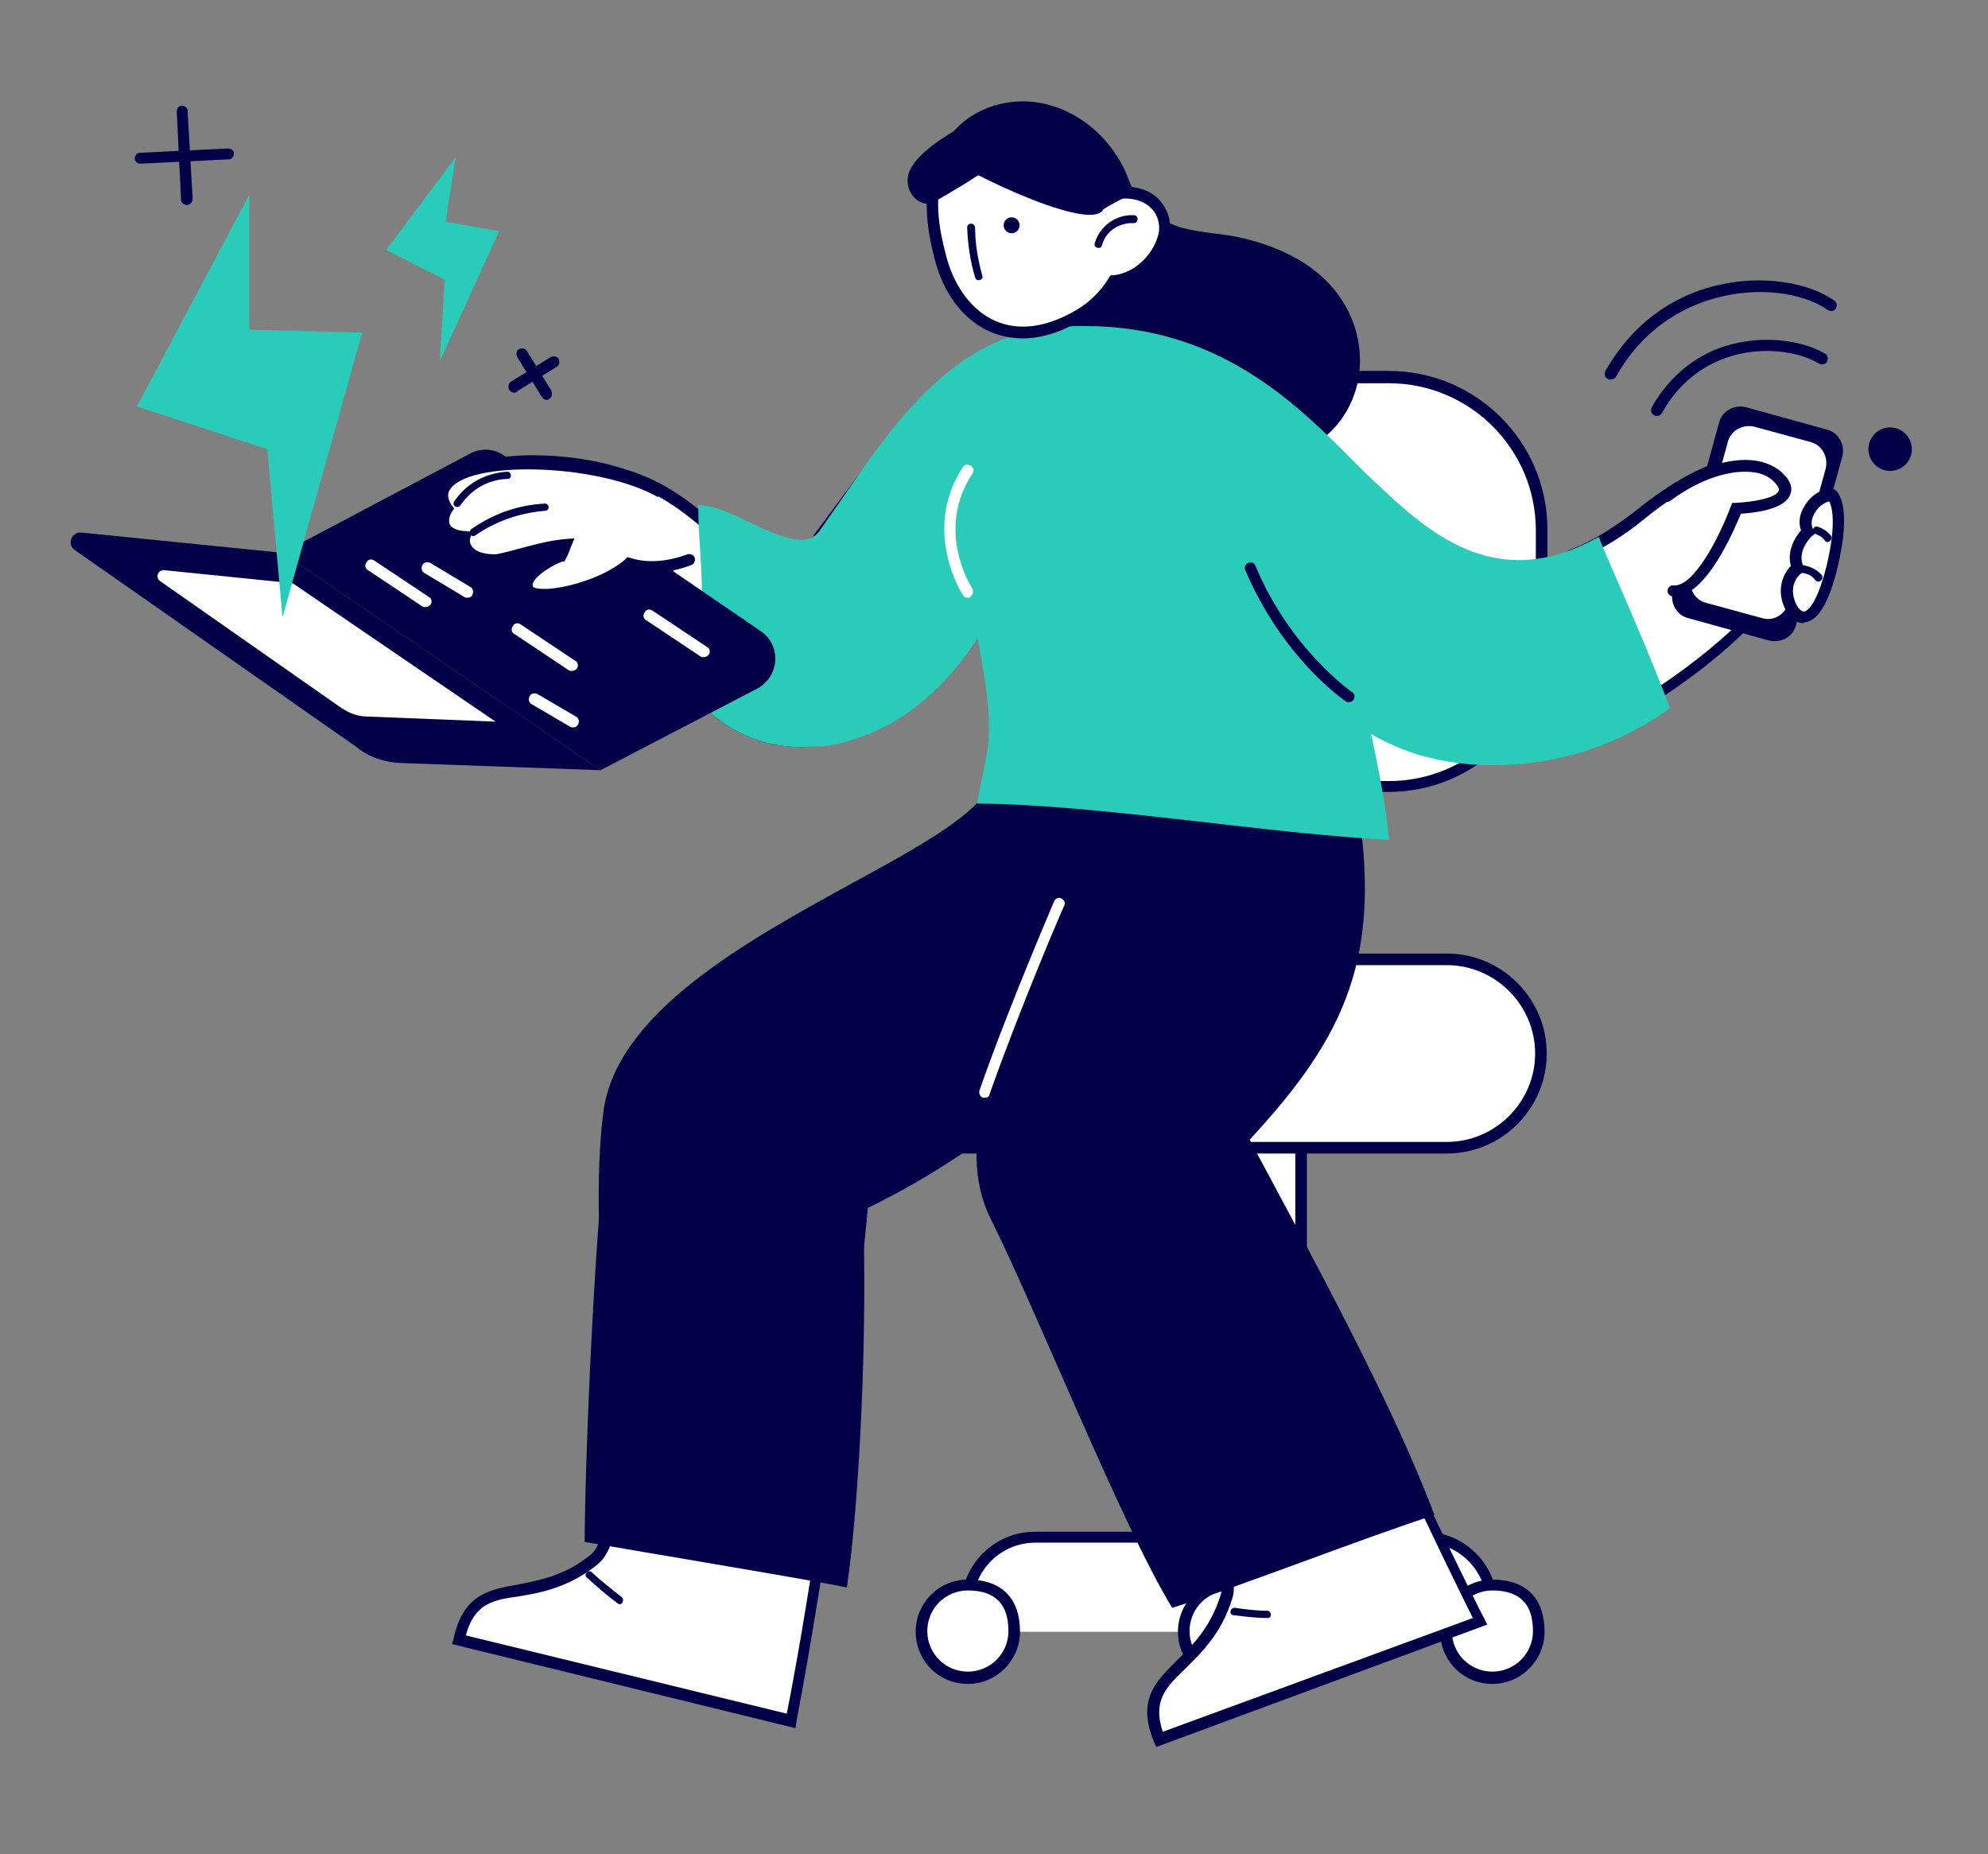 <svg width="355" height="331" viewBox="0 0 355 331" fill="none" xmlns="http://www.w3.org/2000/svg">
<rect x="0" y="0" width="355" height="331" fill="#808080" stroke="none"/>
<g clip-path="url(#clip0)">
<path d="M221.477 198.958V245.79C221.477 252.776 232.344 252.776 232.344 245.79V198.958C232.344 191.972 221.477 191.972 221.477 198.958Z" fill="white"/>
<path d="M226.909 252.127C223.675 252.127 220.441 249.928 220.441 245.788V198.956C220.441 194.816 223.675 192.617 226.909 192.617C230.144 192.617 233.378 194.816 233.378 198.956V245.788C233.378 249.928 230.144 252.127 226.909 252.127ZM226.909 194.816C224.71 194.816 222.511 196.11 222.511 199.086V245.917C222.511 248.893 224.71 250.187 226.909 250.187C229.109 250.187 231.308 248.893 231.308 245.917V199.086C231.308 196.11 229.109 194.816 226.909 194.816Z" fill="#030047"/>
<path d="M172.831 291.33V286.544C172.831 279.816 178.265 274.383 184.992 274.383H254.334C261.061 274.383 266.495 279.816 266.495 286.544V291.33" fill="white"/>
<path d="M267.532 291.33H265.462V286.543C265.462 280.462 260.546 275.417 254.336 275.417H184.864C178.784 275.417 173.739 280.333 173.739 286.543V291.33H171.669V286.543C171.669 279.298 177.62 273.477 184.735 273.477H254.336C261.581 273.477 267.402 279.428 267.402 286.543V291.33H267.532Z" fill="#030047"/>
<path d="M181.113 291.323C181.113 295.851 177.362 299.602 172.834 299.602C168.306 299.602 164.554 295.851 164.554 291.323C164.554 286.795 168.306 283.043 172.834 283.043C177.362 283.043 181.113 284.984 181.113 291.323Z" fill="white"/>
<path d="M172.833 300.641C167.658 300.641 163.518 296.501 163.518 291.326C163.518 286.152 167.658 282.012 172.833 282.012C178.913 282.012 182.148 285.375 182.148 291.326C182.148 296.372 178.008 300.641 172.833 300.641ZM172.833 283.952C168.822 283.952 165.588 287.186 165.588 291.197C165.588 295.207 168.822 298.442 172.833 298.442C176.843 298.442 180.078 295.207 180.078 291.197C180.078 286.41 177.749 283.952 172.833 283.952Z" fill="#030047"/>
<path d="M227.944 291.324C227.944 295.852 224.193 299.604 219.665 299.604C215.137 299.604 211.385 295.852 211.385 291.324C211.385 286.796 215.137 283.045 219.665 283.045C224.193 282.915 227.944 284.985 227.944 291.324Z" fill="white"/>
<path d="M219.664 300.641C214.489 300.641 210.349 296.501 210.349 291.326C210.349 286.152 214.489 282.012 219.664 282.012C225.744 282.012 228.978 285.375 228.978 291.326C228.978 296.372 224.839 300.641 219.664 300.641ZM219.664 283.952C215.653 283.952 212.419 287.186 212.419 291.197C212.419 295.207 215.653 298.442 219.664 298.442C223.674 298.442 226.908 295.207 226.908 291.197C226.908 286.41 224.58 283.952 219.664 283.952Z" fill="#030047"/>
<path d="M274.78 291.324C274.78 295.852 271.029 299.604 266.501 299.604C261.973 299.604 258.221 295.852 258.221 291.324C258.221 286.796 261.973 283.045 266.501 283.045C271.029 282.915 274.78 284.985 274.78 291.324Z" fill="white"/>
<path d="M266.5 300.641C261.325 300.641 257.185 296.501 257.185 291.326C257.185 286.152 261.325 282.012 266.5 282.012C272.58 282.012 275.814 285.375 275.814 291.326C275.814 296.372 271.674 300.641 266.5 300.641ZM266.5 283.952C262.489 283.952 259.255 287.186 259.255 291.197C259.255 295.207 262.489 298.442 266.5 298.442C270.51 298.442 273.744 295.207 273.744 291.197C273.744 286.41 271.416 283.952 266.5 283.952Z" fill="#030047"/>
<path d="M259.25 204.909H162.87C154.073 204.909 146.958 197.794 146.958 188.997V187.315C146.958 178.518 154.073 171.402 162.87 171.402H259.25C268.047 171.402 275.163 178.518 275.163 187.315V188.997C275.163 197.794 268.047 204.909 259.25 204.909Z" fill="white"/>
<path d="M258.347 205.944H163.648C153.816 205.944 145.795 197.923 145.795 188.091C145.795 178.259 153.816 170.238 163.648 170.238H258.347C268.179 170.238 276.2 178.259 276.2 188.091C276.2 197.923 268.179 205.944 258.347 205.944ZM163.648 172.308C154.98 172.308 147.865 179.424 147.865 188.091C147.865 196.759 154.98 203.874 163.648 203.874H258.347C267.014 203.874 274.13 196.759 274.13 188.091C274.13 179.424 267.014 172.308 258.347 172.308H163.648Z" fill="#030047"/>
<path d="M249.287 140.355H216.427C202.197 140.355 190.553 128.841 190.553 114.481V93.264C190.553 79.034 202.067 67.391 216.427 67.391H249.287C263.518 67.391 275.161 78.904 275.161 93.264V114.481C275.161 128.841 263.647 140.355 249.287 140.355Z" fill="white"/>
<path d="M247.995 141.386H217.981C202.327 141.386 189.649 128.708 189.649 113.054V94.555C189.649 78.901 202.327 66.223 217.981 66.223H247.995C263.648 66.223 276.327 78.901 276.327 94.555V113.184C276.197 128.708 263.519 141.386 247.995 141.386ZM217.981 68.422C203.492 68.422 191.719 80.195 191.719 94.684V113.184C191.719 127.673 203.492 139.446 217.981 139.446H247.995C262.484 139.446 274.257 127.673 274.257 113.184V94.684C274.257 80.195 262.484 68.422 247.995 68.422H217.981Z" fill="#030047"/>
<path d="M177.877 139.833C174.255 153.805 112.545 169.717 108.794 198.437C105.301 225.346 114.486 271.402 106.077 278.129C94.692 287.314 84.602 279.811 81.885 292.618L141.265 307.108C141.265 307.108 148.769 270.496 154.202 214.738C210.866 187.441 227.167 131.941 227.167 131.941L177.877 139.833Z" fill="white"/>
<path d="M142.044 308.535L80.723 293.528L80.981 292.622C82.663 284.731 87.191 283.825 92.366 282.919C96.247 282.143 100.775 281.367 105.432 277.615C109.831 273.993 108.925 257.175 107.89 239.322C107.114 224.962 106.208 210.214 107.761 198.441C110.09 180.717 133.505 167.91 152.393 157.56C164.295 151.092 175.421 144.882 176.844 139.707L176.974 139.06L228.463 130.91L227.945 132.463C227.816 132.98 210.998 188.48 154.981 215.647C149.677 270.5 142.173 307.241 142.173 307.629L142.044 308.535ZM83.181 291.975L140.491 305.947C141.785 299.608 148.383 264.678 153.17 214.742V214.224L153.687 213.965C203.882 189.773 222.382 142.553 225.617 133.368L178.655 140.872C176.585 146.693 166.365 152.256 153.428 159.371C134.929 169.462 112.03 182.011 109.831 198.829C108.278 210.343 109.184 224.962 109.96 239.322C110.995 258.468 112.03 275.028 106.726 279.297C101.551 283.437 96.635 284.342 92.754 284.989C87.967 285.636 84.733 286.283 83.181 291.975Z" fill="#030047"/>
<path d="M177.879 139.836C174.257 153.808 112.547 169.721 108.796 198.441C106.338 216.811 104.526 257.692 104.397 275.286C113.97 276.968 148.253 282.66 151.229 283.437C153.428 268.43 154.98 237.898 154.075 214.871C210.739 187.574 227.039 132.074 227.039 132.074L177.879 139.836Z" fill="#030047"/>
<path d="M232.99 260.799C225.487 262.351 217.854 264.033 210.35 265.715C216.301 274.253 220.182 281.239 219.018 285.12C214.62 299.092 202.2 298.445 206.987 310.606L264.297 289.648C264.297 289.648 257.958 277.229 248.644 257.047C243.081 258.341 238.682 259.634 232.99 260.799Z" fill="white"/>
<path d="M206.469 311.9L206.081 310.995C202.976 303.491 206.34 300.257 210.092 296.505C212.938 293.789 216.172 290.554 217.983 284.733C219.277 280.852 213.714 272.313 209.445 266.233L208.539 264.939L209.962 264.551C217.854 262.74 225.745 261.058 232.602 259.635C235.578 258.988 238.165 258.341 240.752 257.694C243.081 257.177 245.539 256.53 248.256 255.883L249.032 255.754L249.42 256.53C258.605 276.324 264.944 288.873 265.074 289.002L265.591 290.037L206.469 311.9ZM212.162 266.362C218.76 276.065 221.218 281.757 220.053 285.379C218.113 291.719 214.49 295.082 211.644 297.928C208.151 301.292 205.823 303.621 207.634 309.184L263.004 288.872C261.322 285.509 255.759 274.254 248.256 258.083C245.798 258.6 243.728 259.118 241.528 259.635C238.941 260.282 236.224 260.929 233.249 261.576C226.78 263.128 219.536 264.68 212.162 266.362Z" fill="#030047"/>
<path d="M256.148 270.498C248.904 251.093 234.673 224.96 223.159 203.485C240.236 184.985 247.092 170.884 242.176 142.034L201.425 130.262C206.212 143.846 163.908 191.453 176.845 217.457C185.512 234.922 200.261 272.18 209.317 287.058C221.607 283.176 243.988 274.379 256.148 270.498Z" fill="#030047"/>
<path d="M110.996 285.12C109.185 283.697 107.374 282.274 105.692 280.722C105.045 280.075 104.14 281.11 104.787 281.627C106.598 283.309 108.409 284.862 110.349 286.285C110.996 286.802 111.643 285.638 110.996 285.12Z" fill="#030047"/>
<path d="M226.263 287.573C224.323 287.573 222.382 287.315 220.571 287.056C219.665 286.927 219.407 288.22 220.183 288.35C222.253 288.608 224.193 288.867 226.263 288.867C227.169 288.996 227.169 287.573 226.263 287.573Z" fill="#030047"/>
<path d="M175.937 195.983C175.808 195.983 175.678 195.983 175.549 195.983C175.031 195.853 174.773 195.207 174.902 194.689C180.336 179.165 188.227 161.053 188.227 160.924C188.486 160.406 189.003 160.147 189.521 160.406C190.038 160.665 190.297 161.182 190.038 161.7C189.909 161.829 182.147 179.941 176.713 195.336C176.713 195.724 176.325 195.983 175.937 195.983Z" fill="white"/>
<path d="M237.262 50.575C232.993 46.047 226.912 43.589 220.961 42.295C217.598 41.649 214.105 41.519 210.87 40.614C205.696 39.061 203.238 35.309 200.521 30.911C197.028 24.96 186.937 29.229 190.559 35.309C190.818 35.698 190.948 35.956 191.206 36.344C190.948 36.474 190.689 36.603 190.43 36.862C188.878 37.509 187.584 38.802 186.549 41.131C186.29 41.519 186.161 41.907 186.032 42.425C183.056 42.554 180.081 44.753 180.21 48.505C181.504 74.379 211.259 93.914 234.674 79.424C244.895 72.827 245.283 58.984 237.262 50.575Z" fill="#030047"/>
<path d="M146.96 95.198C134.152 112.404 129.236 87.307 107.89 84.202C99.481 83.037 95.082 83.684 93.013 85.107C99.74 85.366 106.596 88.212 111.9 91.964C119.275 97.268 121.474 106.065 120.827 114.733C120.827 115.251 120.698 115.639 120.568 116.027C123.156 124.436 133.117 134.138 147.089 131.939C175.421 127.541 182.795 91.705 182.795 91.705L193.921 59.104C172.963 58.199 159.638 77.992 146.96 95.198Z" fill="white"/>
<path d="M142.949 133.364C130.4 133.364 121.732 123.921 119.403 116.417L119.274 116.029L119.403 115.641C119.533 115.253 119.662 114.994 119.662 114.735C120.18 107.879 119.015 98.564 111.124 92.872C105.432 88.732 98.834 86.274 92.883 86.145L89.778 86.015L92.365 84.204C95.082 82.393 100.386 82.005 108.019 83.04C117.463 84.463 123.673 89.896 128.718 94.295C132.729 97.659 135.833 100.375 138.938 100.117C141.138 99.858 143.466 98.047 146.054 94.554L148.253 91.578C160.155 75.407 173.739 57.166 193.662 58.072H195.085L183.571 91.966C183.571 92.225 175.809 128.319 147.089 132.847C145.665 133.235 144.372 133.364 142.949 133.364ZM121.473 116.158C124.061 123.662 133.375 133.106 146.7 131.036C173.997 126.767 181.371 91.966 181.501 91.578L192.239 60.141C173.997 60.141 161.707 76.83 149.935 92.872L147.735 95.847C144.76 99.858 142.043 101.928 139.197 102.186C135.187 102.575 131.564 99.47 127.424 95.977C122.508 91.707 116.557 86.533 107.76 85.239C103.362 84.592 100.127 84.592 97.928 84.722C102.844 85.757 107.89 87.956 112.417 91.19C119.145 96.106 122.508 104.515 121.861 114.865C121.732 115.253 121.603 115.641 121.473 116.158Z" fill="#030047"/>
<path d="M146.958 95.209C142.689 101.289 131.693 91.716 125.613 91.198C125.871 100.254 128.2 114.873 122.766 121.082C127.036 127.81 135.703 133.761 146.829 131.95C175.161 127.551 182.535 91.716 182.535 91.716L193.661 59.114C170.374 57.821 159.249 77.744 146.958 95.209Z" fill="#2ACCB9"/>
<path d="M142.95 133.367C133.118 133.367 125.744 127.546 121.993 121.724L121.604 121.077L122.122 120.56C126.132 115.902 125.486 105.553 124.968 97.273C124.839 95.203 124.709 93.133 124.709 91.322V90.158L125.874 90.287C128.202 90.546 130.919 91.84 133.895 93.263C139.846 96.109 144.115 97.791 146.314 94.815C147.478 93.133 148.772 91.322 149.936 89.64C160.933 73.599 172.447 57.039 193.922 58.333L195.216 58.462L183.702 92.357C183.702 92.616 175.94 128.71 147.22 133.238C145.667 133.238 144.244 133.367 142.95 133.367ZM124.062 121.207C128.202 127.158 136.094 132.72 146.702 131.039C173.999 126.769 181.373 91.969 181.503 91.581L192.24 60.144C172.705 59.756 162.356 74.763 151.359 90.675C150.195 92.487 148.901 94.168 147.737 95.85C144.503 100.507 138.293 97.532 132.86 94.945C130.66 93.91 128.461 92.875 126.779 92.357C126.779 93.78 126.909 95.333 127.038 97.014C127.426 105.294 128.073 115.644 124.062 121.207Z" fill="#2ACCB9"/>
<path d="M174.518 143.467C195.864 143.597 226.654 148.901 247.999 149.936C247.353 138.163 236.356 89.132 225.489 78.783C212.94 66.881 206.86 60.283 193.664 59.248C181.892 58.342 165.85 74.125 172.836 105.821C179.046 133.635 176.07 132.6 174.518 143.467Z" fill="#2ACCB9"/>
<path d="M172.836 106.72C172.448 106.72 172.189 106.591 171.93 106.203C171.801 106.073 164.556 94.689 171.93 83.434C172.189 82.916 172.836 82.787 173.353 83.175C173.871 83.434 174 84.081 173.612 84.598C167.014 94.689 173.353 104.65 173.612 105.038C173.871 105.556 173.741 106.203 173.353 106.461C173.224 106.72 173.094 106.72 172.836 106.72Z" fill="white"/>
<path d="M107.246 137.506L50.452 98.695L83.959 80.971C85.9 79.936 88.228 80.066 90.039 81.359L135.836 112.667C139.588 115.254 139.2 120.688 135.319 122.887L107.246 137.506Z" fill="#030047"/>
<path d="M107.244 137.509L50.451 98.698L14.486 95.076C12.804 94.946 11.899 97.146 13.322 98.181L64.035 133.628C64.035 133.628 64.164 133.757 64.293 133.887C66.363 135.31 68.821 136.086 71.409 136.215L107.244 137.509Z" fill="#030047"/>
<path d="M88.484 128.836L52.261 104.126L29.363 101.797C28.198 101.668 27.681 103.091 28.586 103.738L60.929 126.378C60.929 126.378 61.058 126.507 61.188 126.507C62.481 127.412 64.034 127.93 65.716 127.93L88.484 128.836Z" fill="white"/>
<path d="M102.329 129.873C102.199 129.873 101.941 129.873 101.811 129.744L94.955 125.734C94.437 125.475 94.308 124.828 94.567 124.31C94.825 123.793 95.472 123.664 95.99 123.922L102.846 127.933C103.364 128.192 103.493 128.838 103.234 129.356C102.976 129.744 102.717 129.873 102.329 129.873Z" fill="white"/>
<path d="M102.07 119.783C101.812 119.783 101.682 119.783 101.553 119.653L91.85 113.185C91.333 112.926 91.203 112.279 91.591 111.762C91.85 111.244 92.497 111.115 93.014 111.503L102.717 117.971C103.235 118.23 103.364 118.877 102.976 119.395C102.717 119.653 102.458 119.783 102.07 119.783Z" fill="white"/>
<path d="M125.614 117.326C125.355 117.326 125.226 117.326 125.096 117.196L115.394 110.728C114.876 110.469 114.747 109.822 115.135 109.305C115.394 108.787 116.041 108.658 116.558 109.046L126.261 115.514C126.778 115.773 126.908 116.42 126.52 116.938C126.261 117.196 126.002 117.326 125.614 117.326Z" fill="white"/>
<path d="M75.938 108.396C75.68 108.396 75.55 108.396 75.421 108.267L65.718 101.798C65.201 101.539 65.071 100.892 65.459 100.375C65.718 99.858 66.365 99.728 66.882 100.116L76.585 106.585C77.103 106.844 77.232 107.49 76.844 108.008C76.585 108.267 76.197 108.396 75.938 108.396Z" fill="white"/>
<path d="M83.441 106.714C83.311 106.714 83.052 106.714 82.923 106.585L75.808 102.315C75.29 102.057 75.161 101.41 75.42 100.892C75.678 100.375 76.325 100.246 76.843 100.504L83.958 104.774C84.475 105.032 84.605 105.679 84.346 106.197C84.217 106.585 83.829 106.714 83.441 106.714Z" fill="white"/>
<path d="M293.021 91.846C288.752 95.209 284.871 97.538 281.119 99.09C284.742 109.052 288.105 116.555 292.633 126.129C304.276 119.143 311.392 111.769 311.392 111.769L318.895 84.213C318.895 84.213 311.392 76.968 293.021 91.846Z" fill="white"/>
<path d="M292.243 127.55L291.726 126.515C287.327 117.33 283.834 109.439 280.082 99.348L279.694 98.442L280.6 98.054C284.351 96.631 288.232 94.173 292.243 91.068C311.131 75.802 319.152 83.177 319.411 83.435L319.799 83.823L312.036 112.285L311.907 112.414C311.648 112.673 304.662 119.917 292.89 126.903L292.243 127.55ZM282.411 99.606C285.775 108.792 289.009 115.907 293.149 124.575C302.981 118.494 309.449 112.285 310.484 111.25L317.729 84.6C315.918 83.565 308.544 80.589 293.666 92.621C289.914 95.725 286.033 98.054 282.411 99.606Z" fill="#030047"/>
<path d="M291.725 112.939C289.397 107.635 287.068 102.46 284.869 97.285C266.627 106.858 254.208 95.603 245.282 87.194C235.061 77.621 221.089 59.121 193.663 59.121C193.663 59.121 218.631 87.841 221.478 96.25C224.194 104.53 234.415 135.578 266.498 135.578C279.435 135.578 289.655 131.051 297.029 125.876C295.348 121.607 293.666 117.208 291.725 112.939Z" fill="#2ACCB9"/>
<path d="M266.499 136.613C244.765 136.613 229.241 123.158 220.444 96.638C217.727 88.487 193.147 60.155 192.888 59.897L191.465 58.215H193.664C193.664 58.215 193.664 58.215 193.794 58.215C217.727 58.215 231.44 72.057 241.531 82.148C243.083 83.701 244.636 85.253 246.059 86.547C254.727 94.697 266.758 105.823 284.482 96.379L285.517 95.861L285.905 96.896C287.328 100.389 288.88 103.753 290.303 107.117C291.08 108.928 291.856 110.739 292.632 112.55C294.573 117.078 296.384 121.735 297.936 125.616L298.195 126.393L297.548 126.91C288.233 133.379 277.755 136.613 266.499 136.613ZM195.993 60.155C201.427 66.624 220.056 88.487 222.514 95.861C231.052 121.606 245.8 134.543 266.629 134.543C277.237 134.543 287.069 131.567 295.996 125.487C294.573 121.865 292.891 117.595 291.08 113.326C290.303 111.515 289.527 109.704 288.751 107.893C287.457 104.917 286.034 101.683 284.74 98.578C266.241 107.763 253.433 95.861 244.895 87.841C243.472 86.547 241.919 84.994 240.367 83.313C230.535 73.998 217.727 61.061 195.993 60.155Z" fill="#2ACCB9"/>
<path d="M240.882 125.355C240.624 125.355 240.494 125.354 240.365 125.225C239.847 124.966 228.98 117.334 222.383 101.809C222.124 101.292 222.383 100.645 222.9 100.516C223.417 100.257 224.064 100.516 224.194 101.033C230.403 115.911 241.27 123.414 241.4 123.543C241.917 123.802 242.047 124.449 241.659 124.966C241.529 125.225 241.141 125.355 240.882 125.355Z" fill="#030047"/>
<path d="M315.917 114.358L301.428 110.347C299.358 109.83 298.193 107.63 298.711 105.56L306.99 75.417C307.508 73.347 309.707 72.183 311.777 72.701L326.266 76.711C328.336 77.228 329.501 79.428 328.983 81.498L320.704 111.641C320.186 113.711 317.987 114.875 315.917 114.358Z" fill="#030047"/>
<path d="M314.623 110.346L304.662 107.629C302.592 107.112 301.428 104.913 301.945 102.843L308.543 78.909C309.061 76.84 311.26 75.675 313.33 76.193L323.291 78.909C325.361 79.427 326.525 81.626 326.008 83.696L319.41 107.629C318.763 109.699 316.693 110.993 314.623 110.346Z" fill="white"/>
<path d="M297.675 88.353C306.342 82.014 315.139 81.496 318.115 85.895C321.22 90.293 309.965 90.681 309.965 90.681C309.965 90.681 304.402 105.947 298.71 105.43" fill="white"/>
<path d="M298.969 106.466C298.84 106.466 298.711 106.466 298.711 106.466C298.193 106.466 297.676 105.949 297.805 105.431C297.805 104.914 298.323 104.396 298.84 104.526C302.462 104.784 306.99 95.987 309.06 90.424L309.319 89.778H309.966C312.683 89.648 316.952 89.001 317.599 87.708C317.599 87.578 317.857 87.32 317.34 86.673C316.564 85.508 315.141 84.603 313.329 84.344C309.19 83.697 303.497 85.508 298.323 89.389C297.805 89.778 297.288 89.648 296.9 89.131C296.511 88.613 296.641 88.096 297.158 87.708C302.85 83.568 308.931 81.498 313.718 82.274C316.046 82.662 317.987 83.826 319.151 85.379C320.186 86.802 319.927 87.837 319.539 88.613C318.245 91.071 312.941 91.589 310.871 91.718C309.578 94.823 304.662 106.466 298.969 106.466Z" fill="#030047"/>
<path d="M327.048 88.351C324.59 88.222 321.097 91.973 322.778 94.949C322.778 94.949 319.544 97.924 320.967 101.417C320.967 101.417 317.992 103.487 319.285 107.498C320.579 111.508 324.201 112.672 326.918 101.417C329.764 90.291 327.048 88.351 327.048 88.351Z" fill="white"/>
<path d="M322 111.252C320.447 111.252 319.154 109.958 318.377 107.759C317.342 104.654 318.636 102.196 319.8 101.031C319.024 98.185 320.706 95.727 321.612 94.692C321.094 93.269 321.353 91.717 322.258 90.294C323.423 88.353 325.363 87.189 327.174 87.318H327.433L327.692 87.448C328.209 87.836 330.797 90.294 328.08 101.549C326.528 107.759 324.587 110.993 322.129 111.122C322.129 111.252 322.129 111.252 322 111.252ZM326.657 89.518C325.881 89.647 324.716 90.423 324.07 91.588C323.681 92.234 323.164 93.399 323.811 94.563L324.199 95.21L323.552 95.727C323.423 95.857 320.835 98.315 322 101.031L322.388 101.808L321.741 102.325C321.611 102.325 319.412 104.007 320.447 107.112C320.835 108.406 321.612 109.182 322.129 109.182C322.388 109.182 324.199 108.794 326.139 101.161C328.08 93.14 327.045 90.294 326.657 89.518Z" fill="#030047"/>
<path d="M326.916 95.598C326.269 94.822 325.493 94.305 324.587 94.046C323.682 93.787 323.423 95.081 324.199 95.339C324.976 95.598 325.493 95.986 325.881 96.504C326.399 97.28 327.434 96.245 326.916 95.598Z" fill="#030047"/>
<path d="M325.233 102.581C324.457 101.675 323.292 101.158 321.999 100.899C321.093 100.77 321.093 102.193 321.999 102.322C322.904 102.451 323.681 102.839 324.198 103.616C324.845 104.263 325.88 103.357 325.233 102.581Z" fill="#030047"/>
<path d="M115.909 86.67C102.584 79.037 73.734 81.624 79.815 90.68C79.815 90.68 76.839 95.208 83.049 95.855C83.049 95.855 81.885 99.865 88.224 99.995C89.776 99.995 95.727 97.666 100.902 97.149C100.385 98.572 99.996 99.348 99.996 99.348C99.996 99.348 93.01 102.194 94.304 105.17C95.469 107.886 107.5 105.04 112.416 100.642C116.685 101.935 120.825 100.9 123.283 99.995" fill="white"/>
<path d="M97.282 107.239C96.635 107.239 95.988 107.239 95.471 107.11C94.436 106.851 93.659 106.334 93.4 105.558C93.142 104.781 93.142 104.005 93.4 103.229C94.436 100.9 98.058 99.089 99.222 98.572C99.222 98.572 99.222 98.442 99.352 98.442C96.894 98.83 94.436 99.607 92.366 100.124C90.166 100.771 89.002 101.03 88.226 101.03C85.509 100.9 83.698 100.253 82.663 98.83C82.145 98.183 82.016 97.407 81.887 96.76C80.076 96.372 78.911 95.725 78.394 94.561C77.747 93.138 78.264 91.586 78.652 90.809C77.618 88.869 77.747 86.928 79.17 85.505C84.603 79.684 105.82 79.942 116.428 85.893C116.946 86.152 117.075 86.799 116.816 87.316C116.558 87.834 117.981 88.998 117.463 88.74C107.243 82.918 85.121 82.142 80.722 86.928C80.076 87.575 79.558 88.61 80.722 90.292L81.11 90.809L80.722 91.327C80.464 91.715 79.946 92.879 80.334 93.656C80.722 94.432 82.145 94.82 83.18 94.82L84.345 94.949L83.957 96.114C83.957 96.114 83.698 96.89 84.345 97.666C84.992 98.442 86.285 98.96 88.355 98.96C88.873 98.96 90.425 98.572 91.848 98.183C94.306 97.537 97.799 96.502 100.904 96.243L102.586 96.114L101.939 97.666C101.421 99.218 100.904 99.995 100.904 99.995L100.775 100.253H100.386C98.705 100.9 95.859 102.582 95.212 104.005C95.082 104.264 95.082 104.523 95.212 104.781C95.212 104.781 95.341 104.911 95.859 105.04C99.222 105.687 107.761 103.358 111.642 99.865L112.03 99.477L112.547 99.606C116.558 100.9 120.697 99.736 122.767 98.96C123.285 98.83 123.932 99.089 124.061 99.606C124.19 100.124 123.932 100.771 123.414 100.9C120.697 101.935 116.558 102.841 112.418 101.676C108.795 104.911 101.551 107.239 97.282 107.239Z" fill="#030047"/>
<path d="M97.282 89.906C92.495 90.165 88.097 91.717 84.216 94.434C83.439 94.952 84.216 96.116 84.862 95.599C88.614 93.011 92.754 91.588 97.282 91.2C98.187 91.2 98.187 89.906 97.282 89.906Z" fill="#030047"/>
<path d="M90.554 84.211C86.673 84.47 83.309 86.281 81.11 89.515C80.592 90.291 81.757 90.938 82.274 90.162C84.215 87.316 87.19 85.634 90.554 85.505C91.459 85.634 91.459 84.211 90.554 84.211Z" fill="#030047"/>
<path d="M295.864 74.248C295.734 74.248 295.476 74.248 295.346 74.119C294.829 73.86 294.699 73.213 294.958 72.696C299.098 65.451 305.049 62.475 309.318 61.441C315.916 59.759 322.385 61.052 325.877 63.122C326.395 63.381 326.524 64.028 326.266 64.545C326.007 65.063 325.36 65.192 324.843 64.933C321.738 62.993 315.787 61.829 309.836 63.381C305.955 64.416 300.521 67.003 296.769 73.731C296.64 74.119 296.252 74.248 295.864 74.248Z" fill="#030047"/>
<path d="M287.587 67.773C287.457 67.773 287.199 67.773 287.069 67.644C286.552 67.385 286.422 66.738 286.681 66.22C292.503 56 301.041 52.119 307.122 50.825C314.625 49.144 322.775 50.308 327.562 53.672C328.079 54.06 328.079 54.577 327.821 55.095C327.433 55.612 326.915 55.612 326.398 55.353C322.775 52.766 315.66 51.084 307.639 52.895C301.947 54.189 293.926 57.682 288.492 67.385C288.363 67.514 287.975 67.773 287.587 67.773Z" fill="#030047"/>
<path d="M337.521 84.075C339.665 84.075 341.402 82.337 341.402 80.194C341.402 78.05 339.665 76.312 337.521 76.312C335.378 76.312 333.64 78.05 333.64 80.194C333.64 82.337 335.378 84.075 337.521 84.075Z" fill="#030047"/>
<path d="M44.499 34.789L24.447 72.565L47.733 80.198L50.45 110.211L64.68 59.369L44.499 58.852V34.789Z" fill="#2ACCB9"/>
<path d="M81.367 28.062L68.947 44.622L79.426 49.926L78.52 64.545L89.129 41.258L79.555 39.576L81.367 28.062Z" fill="#2ACCB9"/>
<path d="M97.668 71.394C97.279 71.394 97.021 71.264 96.762 70.876L92.363 63.761C92.105 63.243 92.234 62.596 92.622 62.338C93.14 62.079 93.786 62.208 94.045 62.596L98.444 69.712C98.703 70.229 98.573 70.876 98.185 71.135C98.056 71.264 97.797 71.394 97.668 71.394Z" fill="#030047"/>
<path d="M91.849 70.107C91.461 70.107 91.202 69.977 90.943 69.589C90.685 69.072 90.814 68.425 91.202 68.166L98.317 63.767C98.835 63.509 99.482 63.638 99.741 64.026C99.999 64.544 99.87 65.191 99.482 65.449L92.367 69.848C92.237 69.977 92.108 70.107 91.849 70.107Z" fill="#030047"/>
<path d="M25.092 29.224C24.574 29.224 24.057 28.837 24.057 28.319C24.057 27.802 24.445 27.284 24.962 27.284L40.746 26.508C41.263 26.508 41.781 26.896 41.781 27.413C41.781 27.931 41.392 28.448 40.875 28.448L25.092 29.224Z" fill="#030047"/>
<path d="M33.373 36.599C32.855 36.599 32.337 36.211 32.337 35.693L31.561 19.91C31.561 19.392 31.949 18.875 32.467 18.875C32.984 18.875 33.502 19.263 33.502 19.781L34.407 35.564C34.407 36.081 33.89 36.599 33.373 36.599Z" fill="#030047"/>
<path d="M201.165 34.407C200.907 33.372 200.518 32.337 200.13 31.302C200.13 31.302 200.13 31.302 200.13 31.173C195.602 21.212 184.735 16.425 175.809 20.565C171.54 22.505 168.694 26.386 167.27 30.785C165.718 35.701 166.624 41.005 167.788 45.921C170.505 56.917 180.078 63.386 192.109 56.529C194.826 54.977 197.155 52.778 198.837 50.061C203.235 49.414 206.469 46.05 207.504 42.428C208.798 38.418 206.081 34.537 201.165 34.407Z" fill="white"/>
<path d="M182.667 60.408C180.597 60.408 178.657 60.02 176.846 59.244C172.059 57.174 168.437 52.388 166.884 46.178C165.72 41.65 164.685 35.828 166.367 30.524C167.919 25.479 171.153 21.598 175.423 19.657C179.692 17.716 184.478 17.587 189.006 19.269C194.181 21.209 198.58 25.349 201.038 30.783C201.426 31.688 201.685 32.465 202.073 33.37C204.401 33.629 206.471 34.664 207.636 36.475C208.929 38.286 209.317 40.615 208.541 42.814C207.506 46.307 204.272 50.188 199.485 51.094C197.674 53.81 195.345 56.01 192.629 57.433C189.265 59.373 185.901 60.408 182.667 60.408ZM182.538 20.174C180.339 20.174 178.269 20.692 176.199 21.598C172.447 23.279 169.73 26.643 168.307 31.171C166.755 35.958 167.79 41.262 168.954 45.66C170.377 51.223 173.611 55.492 177.751 57.303C181.891 59.115 186.678 58.468 191.723 55.622C194.311 54.199 196.51 52.129 198.062 49.541L198.321 49.153H198.838C202.978 48.636 205.824 45.272 206.73 42.297C207.248 40.744 206.989 39.062 206.083 37.769C205.048 36.346 203.366 35.569 201.297 35.44H200.52L200.262 34.664C200.003 33.629 199.615 32.594 199.227 31.688C197.027 26.772 193.017 22.891 188.23 21.209C186.419 20.563 184.349 20.174 182.538 20.174Z" fill="#030047"/>
<path d="M188.489 20.175C184.349 18.752 179.821 18.622 175.81 20.563C170.248 23.15 164.038 26.902 162.485 30.395C160.933 33.888 164.038 37.122 166.496 36.217C173.87 32.077 182.15 26.773 188.489 20.175Z" fill="#030047"/>
<path d="M181.69 41.188C182.223 40.611 182.188 39.71 181.611 39.177C181.034 38.643 180.133 38.679 179.6 39.256C179.066 39.833 179.102 40.733 179.679 41.267C180.256 41.8 181.156 41.765 181.69 41.188Z" fill="#030047"/>
<path d="M174.129 49.543C173.223 46.568 172.835 43.592 172.706 40.617C172.706 39.711 173.999 39.711 174.129 40.617C174.129 43.592 174.646 46.438 175.423 49.284C175.681 49.931 174.388 50.449 174.129 49.543Z" fill="#030047"/>
<path d="M195.475 43.457C196.381 40.352 199.227 38.283 202.461 38.412C203.367 38.412 203.367 39.835 202.461 39.835C199.874 39.706 197.416 41.258 196.769 43.846C196.51 44.622 195.217 44.234 195.475 43.457Z" fill="#030047"/>
<path d="M197.027 37.379C194.699 42.036 168.178 28.582 168.695 27.547C170.248 24.442 172.706 21.984 175.811 20.561C184.737 16.421 199.097 20.173 201.555 34.921C201.555 34.921 198.321 36.474 197.027 37.379Z" fill="#030047"/>
</g>
<defs>
<clipPath id="clip0">
<rect width="354" height="330" fill="white" transform="translate(0.195 0.383)"/>
</clipPath>
</defs>
</svg>
